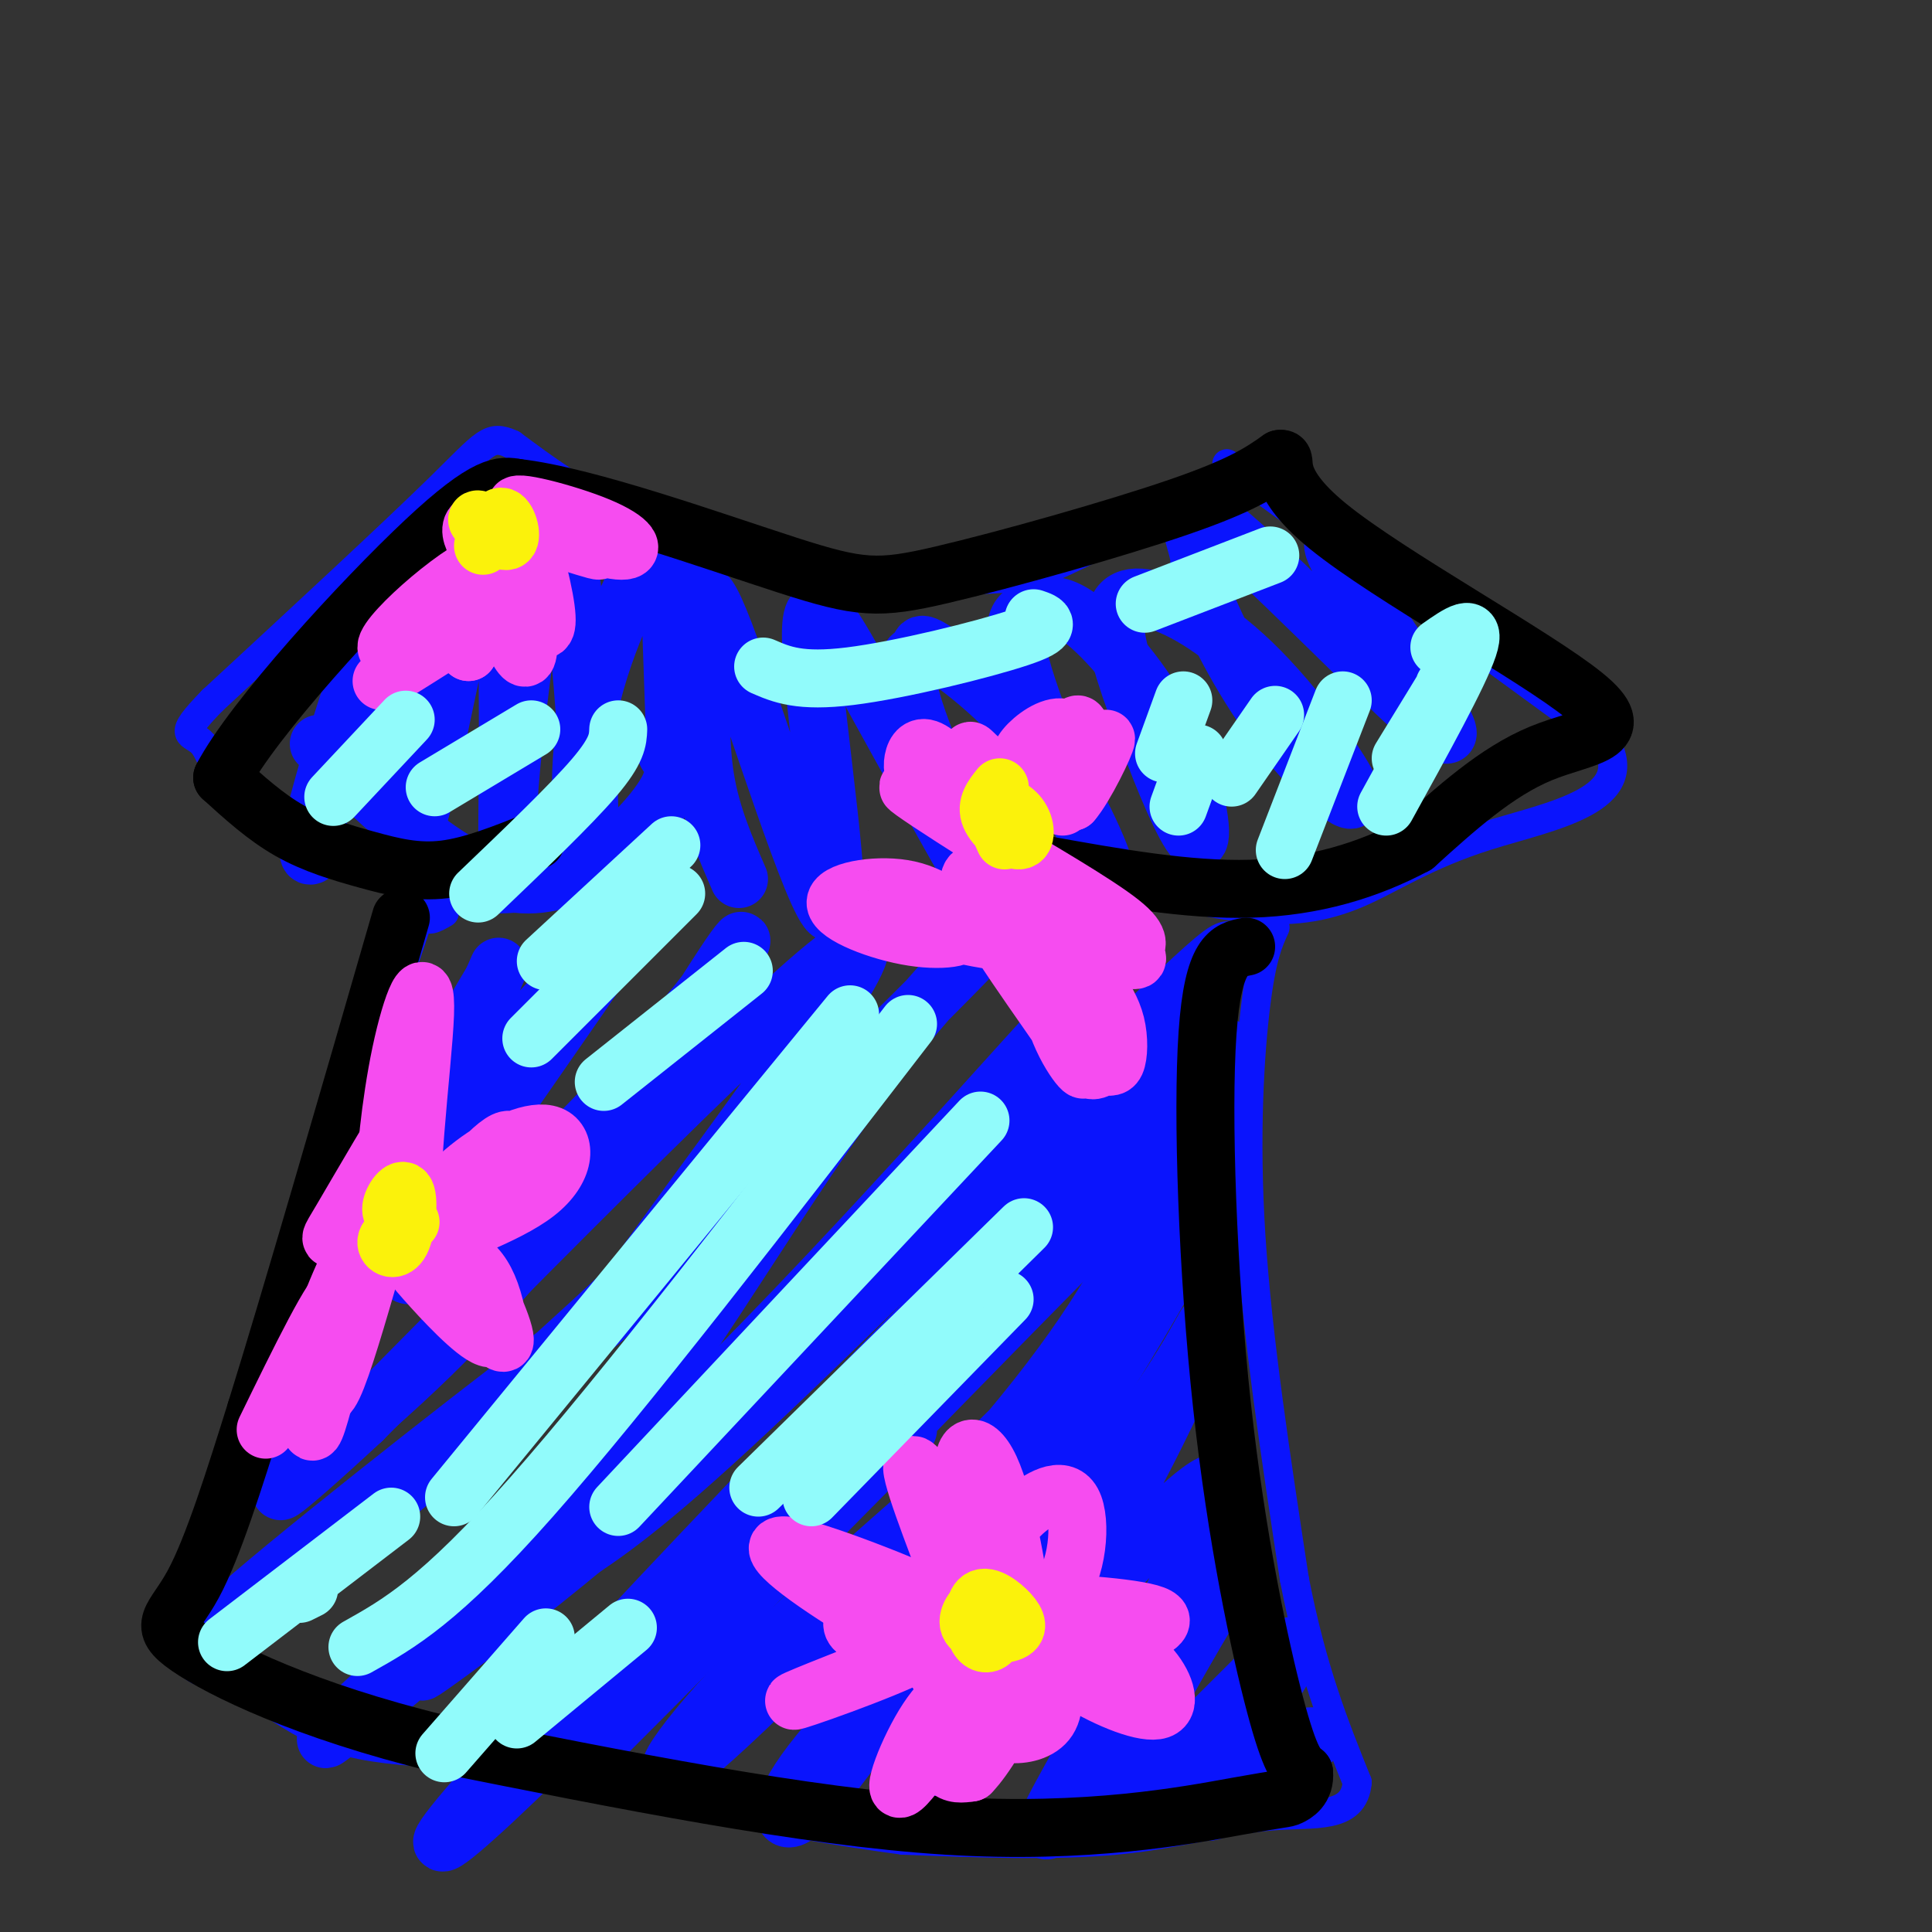 <svg viewBox='0 0 400 400' version='1.1' xmlns='http://www.w3.org/2000/svg' xmlns:xlink='http://www.w3.org/1999/xlink'><rect x="0" y="0" width="400" height="400" fill="#333333" stroke="none"/><g fill='none' stroke='#0A14FD' stroke-width='6' stroke-linecap='round' stroke-linejoin='round'><path d='M251,101c-10.482,5.292 -20.964,10.583 -28,14c-7.036,3.417 -10.625,4.958 -22,5c-11.375,0.042 -30.536,-1.417 -44,-4c-13.464,-2.583 -21.232,-6.292 -29,-10'/><path d='M128,106c-8.500,-4.000 -15.250,-9.000 -22,-14'/><path d='M106,92c-4.667,-2.133 -5.333,-0.467 -15,9c-9.667,9.467 -28.333,26.733 -47,44'/><path d='M44,145c-7.925,8.118 -4.238,6.413 -2,9c2.238,2.587 3.026,9.466 12,16c8.974,6.534 26.136,12.724 38,15c11.864,2.276 18.432,0.638 25,-1'/><path d='M117,184c4.167,0.000 2.083,0.500 0,1'/><path d='M254,96c0.000,0.000 78.000,57.000 78,57'/><path d='M332,153c8.000,12.691 -11.000,15.917 -24,20c-13.000,4.083 -20.000,9.022 -27,12c-7.000,2.978 -14.000,3.994 -23,3c-9.000,-0.994 -20.000,-3.997 -31,-7'/><path d='M227,181c-5.833,-3.500 -4.917,-8.750 -4,-14'/><path d='M141,160c0.000,0.000 -16.000,22.000 -16,22'/><path d='M264,192c-1.378,3.000 -2.756,6.000 -4,16c-1.244,10.000 -2.356,27.000 -1,48c1.356,21.000 5.178,46.000 9,71'/><path d='M268,327c3.667,18.833 8.333,30.417 13,42'/><path d='M281,369c-0.679,7.786 -8.875,6.250 -18,7c-9.125,0.750 -19.179,3.786 -32,5c-12.821,1.214 -28.411,0.607 -44,0'/><path d='M187,381c-25.012,-3.298 -65.542,-11.542 -86,-16c-20.458,-4.458 -20.845,-5.131 -21,-6c-0.155,-0.869 -0.077,-1.935 0,-3'/><path d='M92,189c-1.956,1.133 -3.911,2.267 -4,0c-0.089,-2.267 1.689,-7.933 -4,9c-5.689,16.933 -18.844,56.467 -32,96'/><path d='M52,294c-8.345,24.333 -13.208,37.167 -14,44c-0.792,6.833 2.488,7.667 6,9c3.512,1.333 7.256,3.167 11,5'/><path d='M55,352c4.111,2.422 8.889,5.978 15,8c6.111,2.022 13.556,2.511 21,3'/></g>
<g fill='none' stroke='#0A14FD' stroke-width='12' stroke-linecap='round' stroke-linejoin='round'><path d='M269,360c1.805,-0.473 3.610,-0.945 3,0c-0.610,0.945 -3.635,3.308 -10,8c-6.365,4.692 -16.070,11.713 -12,3c4.070,-8.713 21.916,-33.160 17,-30c-4.916,3.160 -32.593,33.928 -36,32c-3.407,-1.928 17.455,-36.551 23,-46c5.545,-9.449 -4.228,6.275 -14,22'/><path d='M240,349c-10.254,14.505 -28.889,39.767 -22,26c6.889,-13.767 39.301,-66.562 34,-68c-5.301,-1.438 -48.315,48.482 -59,61c-10.685,12.518 10.961,-12.366 27,-37c16.039,-24.634 26.472,-49.017 29,-55c2.528,-5.983 -2.849,6.433 -14,21c-11.151,14.567 -28.075,31.283 -45,48'/><path d='M190,345c-12.028,14.308 -19.598,26.077 -24,30c-4.402,3.923 -5.637,-0.002 2,-10c7.637,-9.998 24.144,-26.069 42,-51c17.856,-24.931 37.060,-58.721 39,-64c1.940,-5.279 -13.383,17.953 -32,38c-18.617,20.047 -40.526,36.910 -57,53c-16.474,16.090 -27.512,31.409 -17,23c10.512,-8.409 42.575,-40.545 62,-63c19.425,-22.455 26.213,-35.227 33,-48'/><path d='M238,253c4.270,-7.659 -1.557,-2.805 4,-10c5.557,-7.195 22.496,-26.437 -5,1c-27.496,27.437 -99.427,101.553 -115,118c-15.573,16.447 25.214,-24.777 66,-66'/><path d='M243,229c2.892,-0.905 5.785,-1.811 9,-7c3.215,-5.189 6.753,-14.662 -28,19c-34.753,33.662 -107.795,110.457 -127,133c-19.205,22.543 15.429,-9.167 53,-50c37.571,-40.833 78.081,-90.790 95,-113c16.919,-22.210 10.247,-16.672 -11,4c-21.247,20.672 -57.071,56.478 -79,77c-21.929,20.522 -29.965,25.761 -38,31'/><path d='M117,323c-15.596,12.227 -35.587,27.296 -28,22c7.587,-5.296 42.753,-30.956 76,-65c33.247,-34.044 64.574,-76.470 62,-76c-2.574,0.470 -39.051,43.837 -76,81c-36.949,37.163 -74.371,68.121 -82,74c-7.629,5.879 14.535,-13.320 31,-30c16.465,-16.680 27.233,-30.840 38,-45'/><path d='M138,284c13.734,-19.467 29.068,-45.634 45,-66c15.932,-20.366 32.463,-34.932 17,-19c-15.463,15.932 -62.918,62.360 -99,94c-36.082,31.640 -60.790,48.492 -53,41c7.790,-7.492 48.078,-39.328 65,-52c16.922,-12.672 10.479,-6.181 24,-25c13.521,-18.819 47.006,-62.948 40,-61c-7.006,1.948 -54.503,49.974 -102,98'/><path d='M75,294c-20.315,18.850 -20.102,16.975 -11,9c9.102,-7.975 27.094,-22.051 45,-44c17.906,-21.949 35.727,-51.770 42,-61c6.273,-9.230 0.999,2.132 -18,23c-18.999,20.868 -51.721,51.243 -49,41c2.721,-10.243 40.886,-61.104 44,-68c3.114,-6.896 -28.825,30.173 -39,39c-10.175,8.827 1.412,-10.586 13,-30'/><path d='M102,203c2.167,-5.000 1.083,-2.500 0,0'/><path d='M138,156c1.467,2.222 2.933,4.444 -2,11c-4.933,6.556 -16.267,17.444 -29,16c-12.733,-1.444 -26.867,-15.222 -41,-29'/><path d='M139,131c0.494,14.553 0.988,29.107 1,26c0.012,-3.107 -0.460,-23.874 -1,-35c-0.540,-11.126 -1.150,-12.610 -5,-6c-3.850,6.610 -10.940,21.313 -13,36c-2.060,14.687 0.912,29.360 1,17c0.088,-12.360 -2.707,-51.751 -6,-58c-3.293,-6.249 -7.084,20.643 -9,37c-1.916,16.357 -1.958,22.178 -2,28'/><path d='M105,176c0.027,-15.562 1.096,-68.468 -3,-67c-4.096,1.468 -13.356,57.311 -16,62c-2.644,4.689 1.326,-41.776 -2,-48c-3.326,-6.224 -13.950,27.793 -18,43c-4.050,15.207 -1.525,11.603 1,8'/><path d='M285,124c-0.514,-2.382 -1.028,-4.763 -4,-8c-2.972,-3.237 -8.404,-7.329 -2,3c6.404,10.329 24.642,35.079 20,33c-4.642,-2.079 -32.166,-30.988 -44,-41c-11.834,-10.012 -7.979,-1.126 -7,3c0.979,4.126 -0.918,3.494 1,9c1.918,5.506 7.649,17.150 15,27c7.351,9.850 16.321,17.904 16,15c-0.321,-2.904 -9.931,-16.768 -19,-26c-9.069,-9.232 -17.595,-13.832 -23,-15c-5.405,-1.168 -7.687,1.095 -7,7c0.687,5.905 4.344,15.453 8,25'/><path d='M239,156c3.327,8.845 7.644,18.456 9,18c1.356,-0.456 -0.251,-10.979 -5,-21c-4.749,-10.021 -12.641,-19.540 -18,-24c-5.359,-4.460 -8.185,-3.861 -11,-3c-2.815,0.861 -5.620,1.982 -2,14c3.620,12.018 13.666,34.932 16,39c2.334,4.068 -3.042,-10.709 -11,-22c-7.958,-11.291 -18.497,-19.097 -23,-22c-4.503,-2.903 -2.970,-0.902 -4,0c-1.030,0.902 -4.623,0.704 0,14c4.623,13.296 17.464,40.084 17,41c-0.464,0.916 -14.232,-24.042 -28,-49'/><path d='M179,141c-7.402,-13.152 -11.908,-21.532 -11,-6c0.908,15.532 7.229,54.977 4,54c-3.229,-0.977 -16.010,-42.375 -22,-58c-5.990,-15.625 -5.190,-5.476 -5,4c0.190,9.476 -0.232,18.279 1,26c1.232,7.721 4.116,14.361 7,21'/></g>
<g fill='none' stroke='#000000' stroke-width='12' stroke-linecap='round' stroke-linejoin='round'><path d='M258,196c-3.429,0.661 -6.857,1.321 -8,18c-1.143,16.679 0.000,49.375 3,77c3.000,27.625 7.857,50.179 11,62c3.143,11.821 4.571,12.911 6,14'/><path d='M270,367c0.293,3.295 -1.973,4.533 -3,5c-1.027,0.467 -0.815,0.164 -11,2c-10.185,1.836 -30.767,5.810 -60,4c-29.233,-1.810 -67.116,-9.405 -105,-17'/><path d='M91,361c-27.917,-6.810 -45.208,-15.333 -52,-20c-6.792,-4.667 -3.083,-5.476 1,-13c4.083,-7.524 8.542,-21.762 13,-36'/><path d='M53,292c7.167,-23.000 18.583,-62.500 30,-102'/><path d='M111,174c-6.613,2.649 -13.226,5.298 -19,6c-5.774,0.702 -10.708,-0.542 -16,-2c-5.292,-1.458 -10.940,-3.131 -16,-6c-5.060,-2.869 -9.530,-6.935 -14,-11'/><path d='M46,161c6.311,-12.111 29.089,-36.889 42,-49c12.911,-12.111 15.956,-11.556 19,-11'/><path d='M107,101c14.397,1.609 40.890,11.132 56,16c15.110,4.868 18.837,5.080 32,2c13.163,-3.080 35.761,-9.451 49,-14c13.239,-4.549 17.120,-7.274 21,-10'/><path d='M265,95c2.241,-0.367 -2.657,3.716 10,14c12.657,10.284 42.869,26.769 53,35c10.131,8.231 0.180,8.209 -9,12c-9.180,3.791 -17.590,11.396 -26,19'/><path d='M293,175c-9.689,5.178 -20.911,8.622 -34,9c-13.089,0.378 -28.044,-2.311 -43,-5'/></g>
<g fill='none' stroke='#F64CF0' stroke-width='12' stroke-linecap='round' stroke-linejoin='round'><path d='M209,341c-0.545,-1.674 -1.090,-3.348 -11,-8c-9.910,-4.652 -29.186,-12.282 -35,-13c-5.814,-0.718 1.833,5.478 14,13c12.167,7.522 28.853,16.371 32,16c3.147,-0.371 -7.244,-9.963 -12,-12c-4.756,-2.037 -3.878,3.482 -3,9'/><path d='M194,346c0.939,2.829 4.788,5.401 7,6c2.212,0.599 2.788,-0.777 3,-2c0.212,-1.223 0.058,-2.295 -2,-2c-2.058,0.295 -6.022,1.957 -10,8c-3.978,6.043 -7.969,16.467 -5,14c2.969,-2.467 12.899,-17.826 15,-22c2.101,-4.174 -3.627,2.838 -6,8c-2.373,5.162 -1.392,8.475 0,10c1.392,1.525 3.196,1.263 5,1'/><path d='M201,367c2.815,-2.815 7.354,-10.354 9,-15c1.646,-4.646 0.400,-6.400 -1,-7c-1.400,-0.600 -2.952,-0.046 -4,2c-1.048,2.046 -1.590,5.583 -1,8c0.590,2.417 2.313,3.714 5,4c2.687,0.286 6.338,-0.440 8,-3c1.662,-2.560 1.335,-6.953 -1,-11c-2.335,-4.047 -6.678,-7.747 -6,-7c0.678,0.747 6.378,5.943 13,10c6.622,4.057 14.168,6.977 17,6c2.832,-0.977 0.952,-5.851 -2,-9c-2.952,-3.149 -6.976,-4.575 -11,-6'/><path d='M227,339c-5.848,-2.135 -14.967,-4.474 -15,-4c-0.033,0.474 9.019,3.761 14,5c4.981,1.239 5.890,0.431 9,-1c3.110,-1.431 8.421,-3.486 3,-5c-5.421,-1.514 -21.574,-2.486 -26,-2c-4.426,0.486 2.876,2.429 7,-2c4.124,-4.429 5.072,-15.231 3,-19c-2.072,-3.769 -7.163,-0.505 -10,2c-2.837,2.505 -3.418,4.253 -4,6'/><path d='M208,319c0.292,4.932 3.023,14.263 3,11c-0.023,-3.263 -2.799,-19.120 -6,-26c-3.201,-6.880 -6.827,-4.782 -5,4c1.827,8.782 9.107,24.249 7,22c-2.107,-2.249 -13.602,-22.214 -17,-26c-3.398,-3.786 1.301,8.607 6,21'/><path d='M196,325c3.893,5.872 10.625,10.052 9,10c-1.625,-0.052 -11.607,-4.334 -19,-4c-7.393,0.334 -12.198,5.285 -8,7c4.198,1.715 17.400,0.192 14,3c-3.400,2.808 -23.400,9.945 -27,11c-3.600,1.055 9.200,-3.973 22,-9'/><path d='M187,343c0.833,-0.333 -8.083,3.333 -17,7'/><path d='M86,256c8.018,10.699 16.035,21.397 18,22c1.965,0.603 -2.124,-8.891 -5,-14c-2.876,-5.109 -4.540,-5.834 -7,-6c-2.460,-0.166 -5.715,0.226 -7,1c-1.285,0.774 -0.598,1.928 3,6c3.598,4.072 10.109,11.060 13,12c2.891,0.940 2.163,-4.170 1,-8c-1.163,-3.830 -2.761,-6.380 -5,-8c-2.239,-1.620 -5.120,-2.310 -8,-3'/><path d='M89,258c3.354,-2.181 15.739,-6.135 22,-11c6.261,-4.865 6.399,-10.641 3,-12c-3.399,-1.359 -10.336,1.699 -16,6c-5.664,4.301 -10.054,9.843 -9,12c1.054,2.157 7.553,0.927 12,-4c4.447,-4.927 6.842,-13.551 4,-13c-2.842,0.551 -10.921,10.275 -19,20'/><path d='M86,256c-2.247,-7.346 1.635,-35.711 2,-46c0.365,-10.289 -2.786,-2.501 -5,8c-2.214,10.501 -3.490,23.715 -3,26c0.490,2.285 2.745,-6.357 5,-15'/><path d='M85,229c-2.268,2.707 -10.439,16.973 -14,23c-3.561,6.027 -2.511,3.814 -1,5c1.511,1.186 3.482,5.772 6,3c2.518,-2.772 5.584,-12.903 4,-12c-1.584,0.903 -7.816,12.840 -11,21c-3.184,8.160 -3.319,12.543 -3,16c0.319,3.457 1.091,5.988 3,2c1.909,-3.988 4.954,-14.494 8,-25'/><path d='M77,262c-1.115,-2.018 -7.901,5.437 -11,13c-3.099,7.563 -2.511,15.233 -2,19c0.511,3.767 0.945,3.629 3,-4c2.055,-7.629 5.730,-22.751 4,-23c-1.730,-0.249 -8.865,14.376 -16,29'/><path d='M201,192c-3.964,-3.503 -7.927,-7.007 -14,-8c-6.073,-0.993 -14.254,0.523 -14,3c0.254,2.477 8.944,5.915 16,7c7.056,1.085 12.479,-0.183 9,-2c-3.479,-1.817 -15.860,-4.181 -14,-3c1.860,1.181 17.960,5.909 25,6c7.040,0.091 5.020,-4.454 3,-9'/><path d='M212,186c-3.310,-3.795 -13.085,-8.783 -11,-2c2.085,6.783 16.031,25.336 21,33c4.969,7.664 0.960,4.438 -2,-2c-2.960,-6.438 -4.871,-16.089 -4,-15c0.871,1.089 4.523,12.916 7,18c2.477,5.084 3.777,3.425 5,3c1.223,-0.425 2.368,0.386 3,-1c0.632,-1.386 0.752,-4.967 0,-8c-0.752,-3.033 -2.376,-5.516 -4,-8'/><path d='M227,204c-5.978,-4.326 -18.922,-11.140 -18,-12c0.922,-0.860 15.711,4.233 22,6c6.289,1.767 4.078,0.206 4,-1c-0.078,-1.206 1.978,-2.059 -3,-6c-4.978,-3.941 -16.989,-10.971 -29,-18'/><path d='M203,173c-8.448,-5.341 -15.067,-9.693 -15,-10c0.067,-0.307 6.819,3.430 10,4c3.181,0.570 2.791,-2.029 1,-5c-1.791,-2.971 -4.983,-6.316 -7,-7c-2.017,-0.684 -2.860,1.291 -3,3c-0.140,1.709 0.424,3.152 5,7c4.576,3.848 13.165,10.099 15,9c1.835,-1.099 -3.082,-9.550 -8,-18'/><path d='M201,156c-0.696,-2.033 1.562,1.885 6,4c4.438,2.115 11.054,2.426 14,0c2.946,-2.426 2.221,-7.588 0,-9c-2.221,-1.412 -5.938,0.925 -8,3c-2.062,2.075 -2.469,3.887 -1,6c1.469,2.113 4.813,4.528 7,5c2.187,0.472 3.215,-0.997 4,-5c0.785,-4.003 1.327,-10.539 0,-10c-1.327,0.539 -4.522,8.154 -5,12c-0.478,3.846 1.761,3.923 4,4'/><path d='M222,166c2.578,-2.889 7.022,-12.111 7,-13c-0.022,-0.889 -4.511,6.556 -9,14'/><path d='M105,107c9.471,3.313 18.941,6.626 23,7c4.059,0.374 2.706,-2.193 -4,-5c-6.706,-2.807 -18.767,-5.856 -17,-4c1.767,1.856 17.360,8.615 17,9c-0.360,0.385 -16.674,-5.604 -23,-6c-6.326,-0.396 -2.663,4.802 1,10'/><path d='M102,118c1.717,3.918 5.511,8.714 8,11c2.489,2.286 3.673,2.061 3,-3c-0.673,-5.061 -3.204,-14.960 -6,-18c-2.796,-3.040 -5.858,0.778 -5,9c0.858,8.222 5.636,20.850 7,19c1.364,-1.850 -0.686,-18.176 -3,-24c-2.314,-5.824 -4.892,-1.145 -7,4c-2.108,5.145 -3.745,10.756 -4,14c-0.255,3.244 0.873,4.122 2,5'/><path d='M97,135c3.161,-4.777 10.064,-19.219 5,-19c-5.064,0.219 -22.094,15.097 -22,18c0.094,2.903 17.313,-6.171 20,-7c2.687,-0.829 -9.156,6.585 -21,14'/></g>
<g fill='none' stroke='#FBF20B' stroke-width='12' stroke-linecap='round' stroke-linejoin='round'><path d='M207,334c-1.233,-1.359 -2.467,-2.718 -4,-2c-1.533,0.718 -3.366,3.512 -2,5c1.366,1.488 5.931,1.670 8,1c2.069,-0.670 1.643,-2.190 0,-4c-1.643,-1.810 -4.502,-3.908 -6,-3c-1.498,0.908 -1.634,4.821 -1,7c0.634,2.179 2.038,2.622 3,2c0.962,-0.622 1.481,-2.311 2,-4'/><path d='M207,163c-1.482,1.845 -2.963,3.691 -2,6c0.963,2.309 4.372,5.083 6,5c1.628,-0.083 1.477,-3.022 0,-5c-1.477,-1.978 -4.279,-2.994 -5,-2c-0.721,0.994 0.640,3.997 2,7'/><path d='M102,109c-1.952,-1.060 -3.905,-2.119 -3,-1c0.905,1.119 4.667,4.417 6,4c1.333,-0.417 0.238,-4.548 -1,-5c-1.238,-0.452 -2.619,2.774 -4,6'/><path d='M85,253c-2.394,1.368 -4.788,2.737 -5,4c-0.212,1.263 1.758,2.421 3,0c1.242,-2.421 1.758,-8.421 1,-10c-0.758,-1.579 -2.788,1.263 -3,3c-0.212,1.737 1.394,2.368 3,3'/></g>
<g fill='none' stroke='#91FBFB' stroke-width='12' stroke-linecap='round' stroke-linejoin='round'><path d='M208,269c0.000,0.000 -40.000,41.000 -40,41'/><path d='M205,261c5.500,-5.417 11.000,-10.833 3,-3c-8.000,7.833 -29.500,28.917 -51,50'/><path d='M203,232c0.000,0.000 -75.000,80.000 -75,80'/><path d='M188,212c-29.500,38.250 -59.000,76.500 -78,98c-19.000,21.500 -27.500,26.250 -36,31'/><path d='M176,210c0.000,0.000 -82.000,100.000 -82,100'/><path d='M62,330c0.000,0.000 2.000,-1.000 2,-1'/><path d='M81,314c0.000,0.000 -34.000,26.000 -34,26'/><path d='M113,339c0.000,0.000 -21.000,24.000 -21,24'/><path d='M130,337c0.000,0.000 -23.000,19.000 -23,19'/><path d='M154,201c0.000,0.000 -29.000,23.000 -29,23'/><path d='M140,185c0.000,0.000 -30.000,30.000 -30,30'/><path d='M139,175c0.000,0.000 -26.000,24.000 -26,24'/><path d='M128,151c-0.083,2.167 -0.167,4.333 -5,10c-4.833,5.667 -14.417,14.833 -24,24'/><path d='M110,151c0.000,0.000 -20.000,12.000 -20,12'/><path d='M84,149c0.000,0.000 -15.000,16.000 -15,16'/><path d='M263,115c0.000,0.000 -26.000,10.000 -26,10'/><path d='M298,134c3.917,-2.750 7.833,-5.500 6,0c-1.833,5.500 -9.417,19.250 -17,33'/><path d='M299,142c1.750,-2.750 3.500,-5.500 2,-3c-1.500,2.500 -6.250,10.250 -11,18'/><path d='M278,145c0.000,0.000 -12.000,31.000 -12,31'/><path d='M264,148c0.000,0.000 -9.000,13.000 -9,13'/><path d='M248,156c0.000,0.000 -4.000,11.000 -4,11'/><path d='M245,145c0.000,0.000 -4.000,11.000 -4,11'/><path d='M214,128c2.222,0.756 4.444,1.511 -3,4c-7.444,2.489 -24.556,6.711 -35,8c-10.444,1.289 -14.222,-0.356 -18,-2'/></g>
</svg>